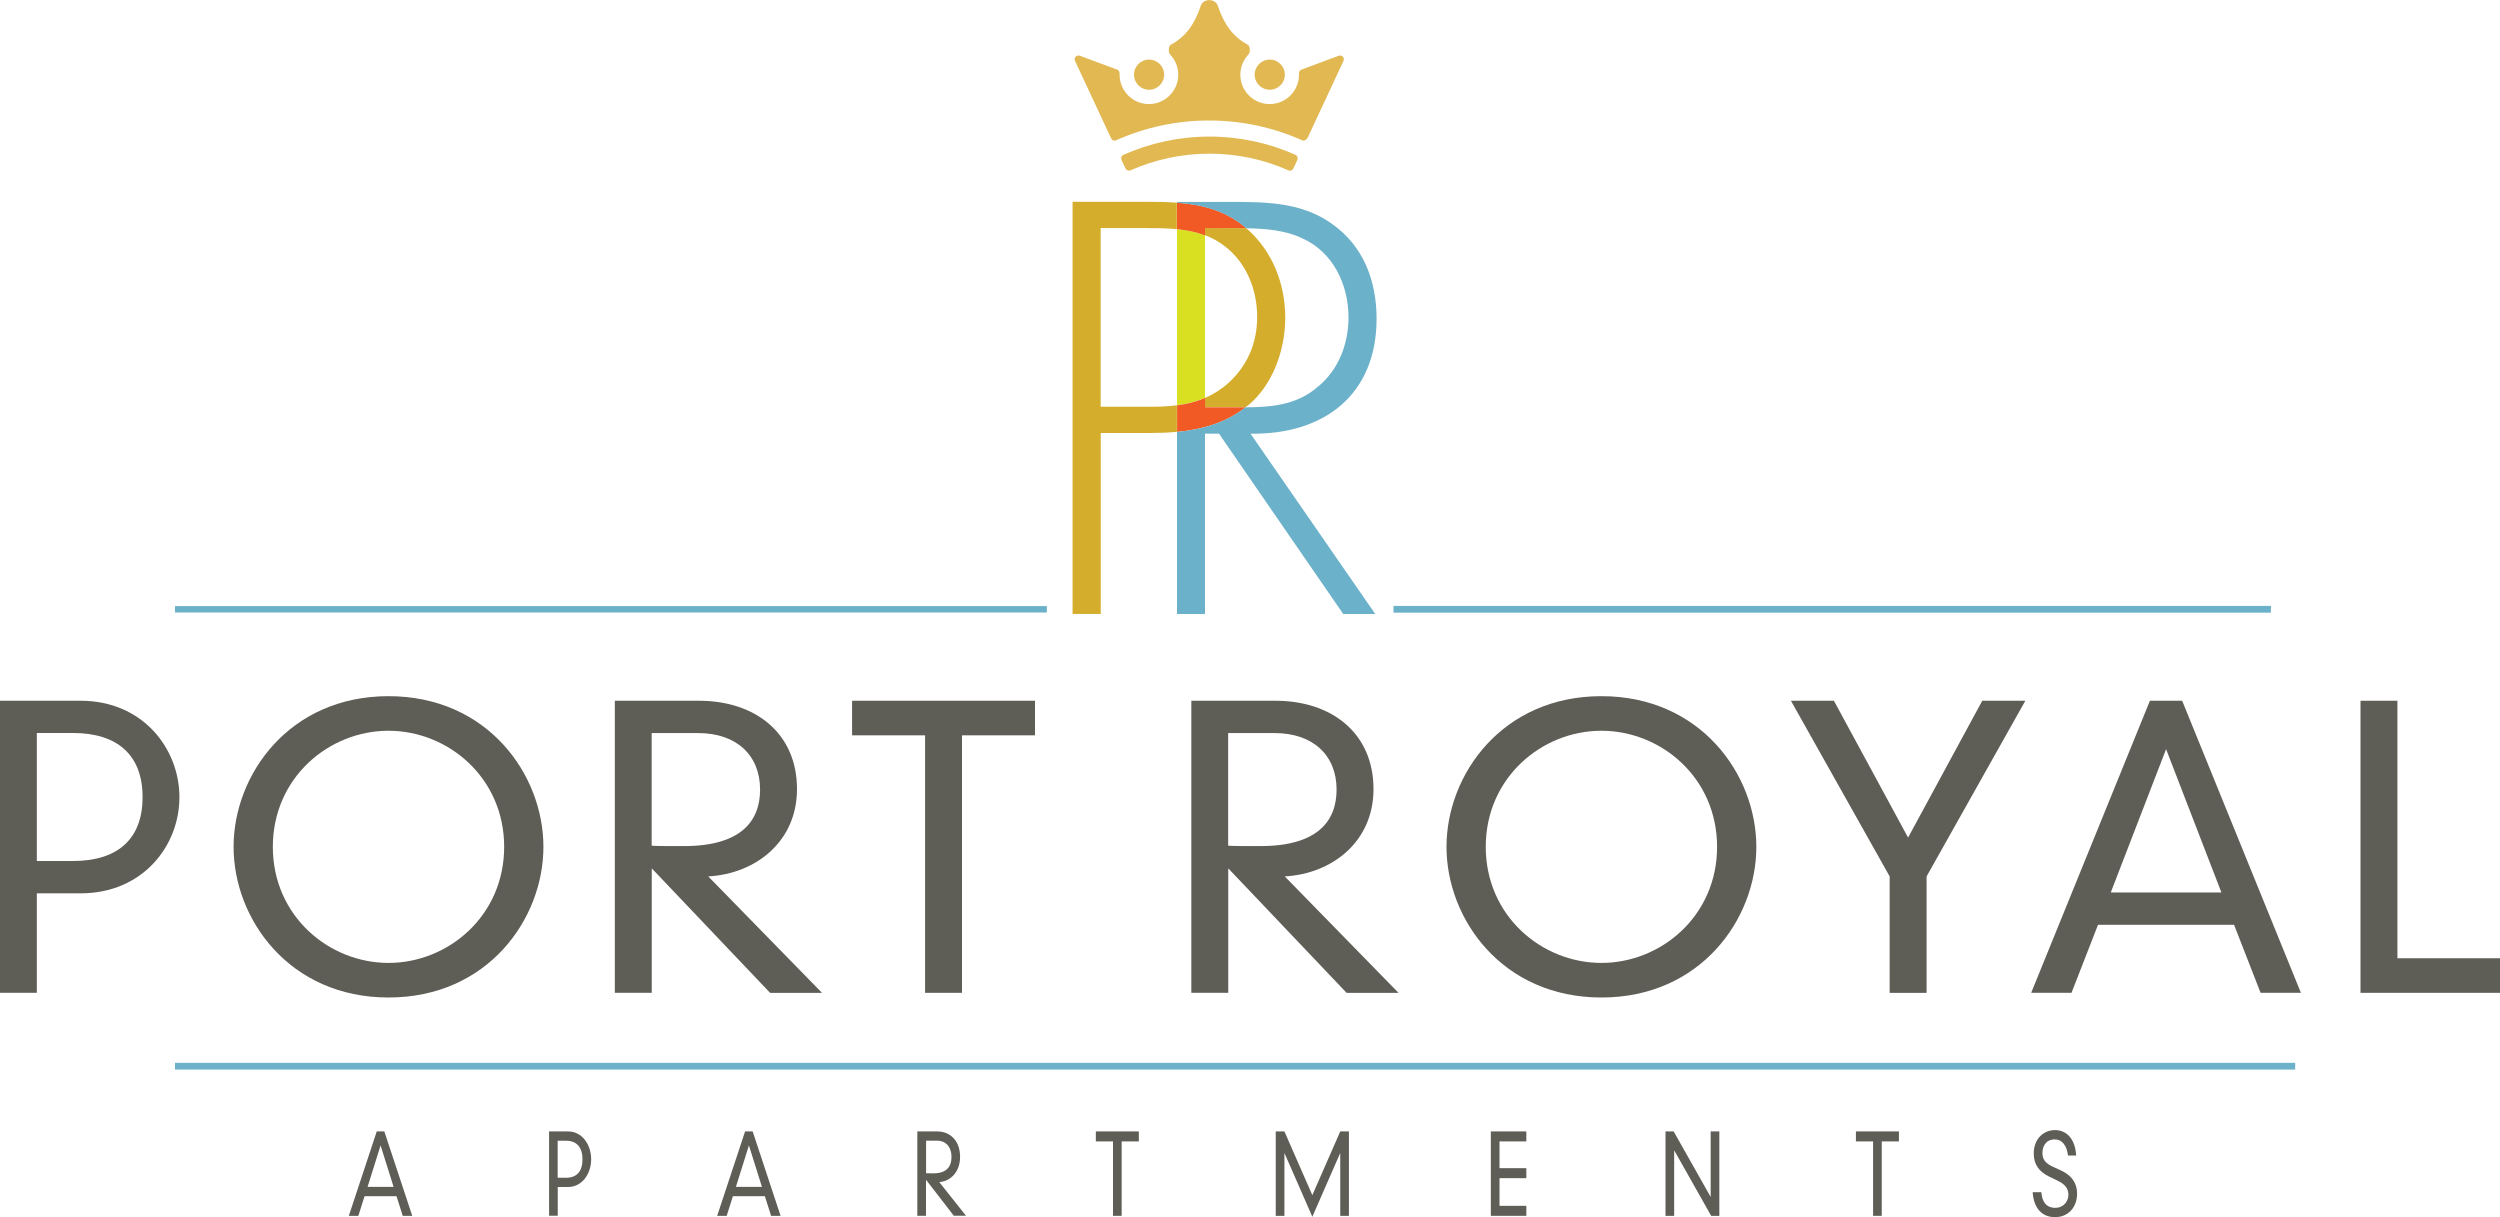 <?xml version="1.0" encoding="UTF-8"?><svg id="logos" xmlns="http://www.w3.org/2000/svg" viewBox="0 0 300 146.06"><defs><style>.cls-1{fill:none;}.cls-1,.cls-2,.cls-3,.cls-4,.cls-5,.cls-6,.cls-7{stroke-width:0px;}.cls-2{fill:#e1b851;fill-rule:evenodd;}.cls-3{fill:#5e5d56;}.cls-4{fill:#d9e021;}.cls-5{fill:#d4ad2d;}.cls-6{fill:#6bb1c9;}.cls-7{fill:#f15a24;}</style></defs><path class="cls-2" d="m156.88,16.61l4.34-9.3c.08-.17.05-.36-.08-.5-.13-.14-.32-.18-.49-.12l-4.47,1.66c-.19.07-.31.25-.3.45,0,.05,0,.11,0,.17,0,1.94-1.58,3.52-3.52,3.52s-3.52-1.58-3.52-3.52c0-.95.38-1.82.99-2.45.21-.22.21-.99-.11-1.16-1.79-.96-2.86-2.49-3.58-4.66-.3-.91-1.75-.92-2.05,0-.72,2.17-1.78,3.7-3.58,4.66-.32.17-.32.95-.11,1.16.61.63.99,1.5.99,2.45,0,1.94-1.58,3.52-3.52,3.52s-3.52-1.58-3.52-3.52c0-.06,0-.11,0-.17,0-.2-.11-.38-.3-.45l-4.47-1.66c-.18-.07-.37-.02-.5.12-.13.14-.16.33-.08.5l4.34,9.3c.11.23.37.33.6.22,3.41-1.52,7.18-2.37,11.15-2.37s7.75.85,11.15,2.37c.23.1.49,0,.6-.22h0Zm-18.99-9.46c1,0,1.81.81,1.81,1.81s-.81,1.81-1.81,1.81-1.81-.81-1.81-1.81.81-1.81,1.81-1.81h0Zm-3.08,11.43c3.15-1.4,6.65-2.19,10.32-2.19s7.17.78,10.32,2.19c.12.05.2.14.24.26.04.12.04.24-.01.35l-.48,1.03c-.11.23-.37.33-.6.22-2.89-1.29-6.1-2-9.47-2s-6.57.72-9.47,2c-.23.1-.49,0-.6-.22l-.48-1.03c-.05-.12-.06-.23-.01-.35.04-.12.13-.21.24-.26h0Zm17.56-11.43c1,0,1.81.81,1.81,1.81s-.81,1.81-1.81,1.81-1.81-.81-1.81-1.81.81-1.81,1.81-1.81Z"/><path class="cls-1" d="m150.87,38.02c0-3.29-1.33-6.59-3.99-8.55-.71-.54-1.48-.94-2.27-1.24v19.51c.98-.42,1.93-1,2.83-1.81,2.31-2.1,3.43-4.83,3.43-7.92Z"/><path class="cls-1" d="m137.63,27.37h-5.53v21.44h6.1c1.05,0,2.07-.05,3.05-.18v-21.13c-1.19-.12-2.41-.13-3.61-.13Z"/><path class="cls-1" d="m154.23,38.16c0,3.78-1.47,7.99-4.41,10.44-.12.1-.25.18-.37.28,3.1-.02,6.17-.27,8.67-2.45,2.52-2.03,3.71-5.18,3.71-8.34,0-3.92-1.82-7.85-5.6-9.53-1.99-.95-4.37-1.14-6.68-1.18,3.16,2.73,4.68,6.68,4.68,10.78Z"/><path class="cls-5" d="m146.77,27.37h-2.17v.86c.8.3,1.56.69,2.27,1.24,2.66,1.96,3.99,5.25,3.99,8.55,0,3.08-1.12,5.81-3.43,7.92-.91.81-1.85,1.39-2.83,1.81v1.13h4.27c.19,0,.38,0,.58,0,.12-.1.25-.17.37-.28,2.94-2.45,4.41-6.66,4.41-10.44,0-4.1-1.52-8.05-4.68-10.78-.95-.02-1.88,0-2.77,0Z"/><path class="cls-4" d="m141.24,27.5v21.13c1.17-.15,2.29-.42,3.36-.89v-19.51c-1.07-.4-2.21-.62-3.36-.74Z"/><path class="cls-7" d="m144.6,28.24v-.86h2.17c.89,0,1.83,0,2.77,0-.03-.02-.05-.05-.08-.08-2.43-2.07-5.25-2.76-8.23-2.98v3.18c1.16.11,2.29.33,3.36.74Z"/><path class="cls-7" d="m148.88,48.88h-4.27v-1.13c-1.07.47-2.2.74-3.36.89v3.19c2.96-.28,5.87-1.08,8.21-2.95-.19,0-.38,0-.58,0Z"/><path class="cls-6" d="m158.12,46.43c-2.51,2.18-5.57,2.43-8.67,2.45-2.34,1.87-5.25,2.67-8.21,2.95v21.85h3.36v-21.64h1.68l14.91,21.64h3.84l-14.97-21.64c8.76.14,15.13-4.62,15.13-13.8,0-4.48-1.54-8.69-5.32-11.35-3.57-2.59-7.78-2.66-12.05-2.66h-6.59v.1c2.97.22,5.79.91,8.23,2.98.03.02.05.05.08.08,2.32.04,4.69.24,6.68,1.18,3.78,1.68,5.6,5.6,5.6,9.53,0,3.15-1.19,6.31-3.71,8.34Z"/><path class="cls-5" d="m132.09,73.67v-21.71h5.95c1.05,0,2.13-.04,3.19-.14v-3.19c-.99.13-2,.18-3.05.18h-6.1v-21.44h5.53c1.2,0,2.42.01,3.61.13v-3.18c-1.05-.08-2.11-.1-3.19-.1h-9.32v49.45h3.36Z"/><path class="cls-3" d="m0,84.09h9.68c7.43,0,11.85,5.72,11.85,11.58s-4.43,11.53-11.85,11.53h-5.26v11.94H0v-35.05Zm8.76,19.23c5.3,0,8.35-2.58,8.35-7.66s-3.04-7.7-8.35-7.7h-4.34v15.36h4.34Z"/><path class="cls-3" d="m46.62,83.54c11.9,0,18.59,9.41,18.59,18.08s-6.69,18.08-18.59,18.08-18.59-9.41-18.59-18.08,6.69-18.08,18.59-18.08Zm0,32.01c7.15,0,13.88-5.63,13.88-13.93s-6.73-13.93-13.88-13.93-13.88,5.63-13.88,13.93,6.73,13.93,13.88,13.93Z"/><path class="cls-3" d="m78.21,104.2v14.94h-4.43v-35.05h10.1c6.73,0,11.76,3.87,11.76,10.61,0,6.27-4.93,10.15-10.65,10.47l13.65,13.97h-6.23l-14.2-14.94Zm0-2.72c.6.05,1.25.05,3.87.05,6.78,0,9.13-2.95,9.13-6.78,0-4.1-2.81-6.78-7.43-6.78h-5.58v13.51Z"/><path class="cls-3" d="m111.01,88.24h-8.76v-4.15h21.95v4.15h-8.76v30.9h-4.43v-30.9Z"/><path class="cls-3" d="m147.39,104.2v14.94h-4.43v-35.05h10.1c6.73,0,11.76,3.87,11.76,10.61,0,6.27-4.93,10.15-10.65,10.47l13.65,13.97h-6.23l-14.2-14.94Zm0-2.72c.6.05,1.25.05,3.87.05,6.78,0,9.13-2.95,9.13-6.78,0-4.1-2.81-6.78-7.43-6.78h-5.58v13.51Z"/><path class="cls-3" d="m192.17,83.54c11.9,0,18.59,9.41,18.59,18.08s-6.69,18.08-18.59,18.08-18.59-9.41-18.59-18.08,6.69-18.08,18.59-18.08Zm0,32.01c7.15,0,13.88-5.63,13.88-13.93s-6.73-13.93-13.88-13.93-13.88,5.63-13.88,13.93,6.73,13.93,13.88,13.93Z"/><path class="cls-3" d="m237.88,84.09h5.16l-11.85,21.08v13.97h-4.43v-13.97l-11.85-21.08h5.16l8.9,16.42,8.9-16.42Z"/><path class="cls-3" d="m268.09,110.98h-16.33l-3.18,8.16h-4.84l14.25-35.05h3.87l14.25,35.05h-4.84l-3.18-8.16Zm-8.16-21.08l-6.64,17.2h13.28l-6.64-17.2Z"/><path class="cls-3" d="m283.26,84.09h4.43v30.9h12.31v4.15h-16.74v-35.05Z"/><rect class="cls-6" x="21" y="127.54" width="254.42" height=".81"/><rect class="cls-6" x="167.22" y="72.71" width="105.29" height=".81"/><rect class="cls-6" x="21" y="72.73" width="104.62" height=".77"/><path class="cls-3" d="m47.59,143.54h-3.84l-.75,2.36h-1.14l3.35-10.13h.91l3.35,10.13h-1.14l-.75-2.36Zm-1.92-6.09l-1.56,4.97h3.12l-1.56-4.97Z"/><path class="cls-3" d="m65.88,135.77h2.28c1.74,0,2.78,1.65,2.78,3.34s-1.04,3.33-2.78,3.33h-1.23v3.45h-1.04v-10.13Zm2.06,5.56c1.25,0,1.96-.75,1.96-2.21s-.72-2.23-1.96-2.23h-1.02v4.44h1.02Z"/><path class="cls-3" d="m91.79,143.54h-3.84l-.75,2.36h-1.14l3.35-10.13h.91l3.35,10.13h-1.14l-.75-2.36Zm-1.92-6.09l-1.56,4.97h3.12l-1.56-4.97Z"/><path class="cls-3" d="m111.12,141.58v4.32h-1.04v-10.13h2.37c1.58,0,2.76,1.12,2.76,3.06,0,1.81-1.16,2.93-2.5,3.02l3.21,4.04h-1.46l-3.34-4.32Zm0-.79c.14.01.29.01.91.01,1.59,0,2.15-.85,2.15-1.96,0-1.19-.66-1.96-1.74-1.96h-1.31v3.9Z"/><path class="cls-3" d="m133.56,136.97h-2.06v-1.2h5.16v1.2h-2.06v8.93h-1.04v-8.93Z"/><path class="cls-3" d="m160.83,135.77h1.04v10.13h-1.04v-7.5h-.02l-3.33,7.61-3.33-7.61h-.02v7.5h-1.04v-10.13h1.04l3.35,7.65,3.35-7.65Z"/><path class="cls-3" d="m178.9,135.77h4.26v1.2h-3.22v3.21h3.22v1.2h-3.22v3.32h3.22v1.2h-4.26v-10.13Z"/><path class="cls-3" d="m205.28,135.77h1.04v10.13h-.98l-4.42-7.83h-.02v7.83h-1.04v-10.13h.98l4.42,7.83h.02v-7.83Z"/><path class="cls-3" d="m224.77,136.97h-2.06v-1.2h5.16v1.2h-2.06v8.93h-1.04v-8.93Z"/><path class="cls-3" d="m248.16,138.66c-.14-1.2-.71-1.93-1.58-1.93-1.17,0-1.49.95-1.49,1.64,0,.76.39,1.24,1.2,1.61l1.04.48c1.31.6,1.92,1.55,1.92,2.77,0,1.64-1.06,2.83-2.64,2.83-1.49,0-2.56-.97-2.69-3h1.04c.09,1.11.54,1.88,1.7,1.88.9,0,1.55-.71,1.55-1.6,0-.79-.53-1.29-1.28-1.65l-1.05-.51c-1.22-.59-1.83-1.47-1.83-2.77,0-1.75,1.18-2.8,2.54-2.8s2.43,1,2.55,3.05h-.98Z"/></svg>